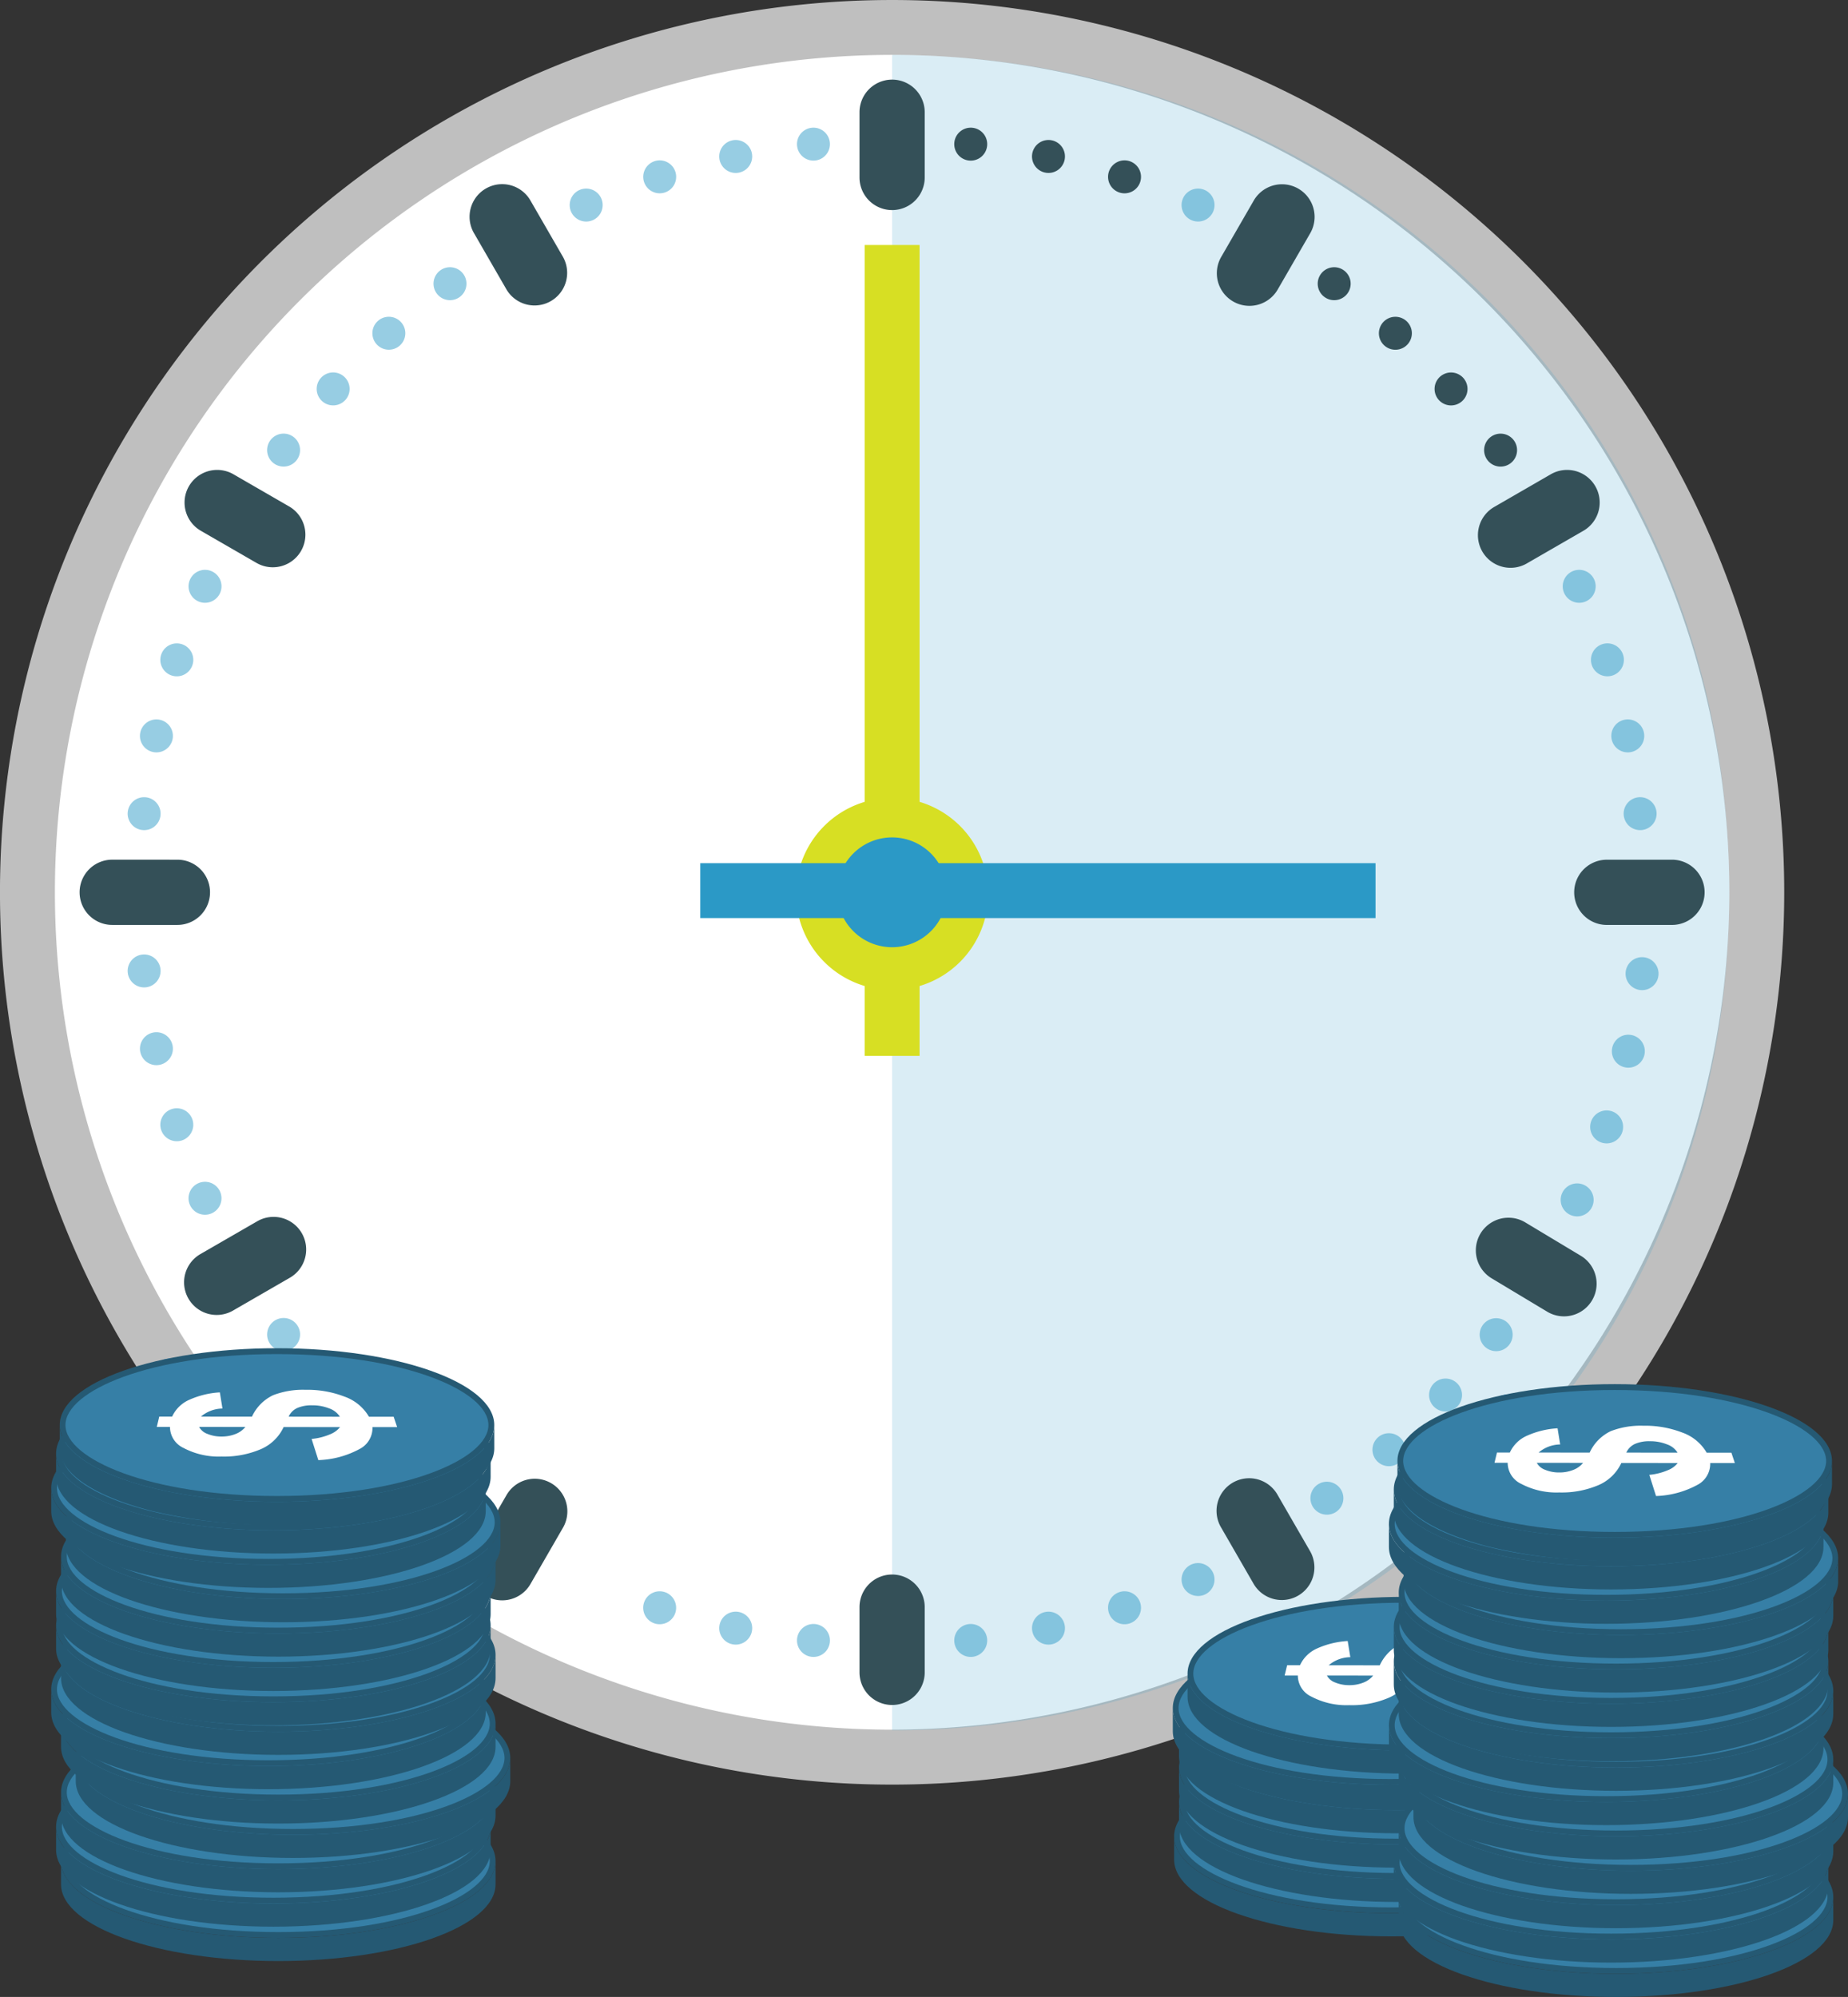 <svg xmlns="http://www.w3.org/2000/svg" width="205.838" height="222.383" viewBox="0 0 205.838 222.383">
  <rect x="0" y="0" width="205.838" height="222.383" fill="#333333" stroke="none"/>
  <g id="aPriori_Alstom_Graphic_End-to-end-process" transform="translate(732.319 -367.608)">
    <g id="Group_39707" data-name="Group 39707" transform="translate(-732.319 367.609)">
      <path id="Path_106537" data-name="Path 106537" d="M255.7,165.047A99.368,99.368,0,1,1,156.333,65.68,99.367,99.367,0,0,1,255.7,165.047" transform="translate(-56.966 -65.68)" fill="#bfbfbf"/>
      <path id="Path_106538" data-name="Path 106538" d="M154.736,256.7a93.252,93.252,0,1,1,93.252-93.252A93.356,93.356,0,0,1,154.736,256.7" transform="translate(-55.369 -64.084)" fill="#fff"/>
      <path id="Path_106539" data-name="Path 106539" d="M93.251,0C40.5,0,0,41.833,0,93.251H186.584C186.584,41.427,146.006,0,93.251,0Z" transform="translate(192.617 6.114) rotate(90)" fill="#2d9ac6" opacity="0.179"/>
      <g id="Group_39704" data-name="Group 39704" transform="translate(8.865 8.866)">
        <path id="Path_106542" data-name="Path 106542" d="M80.223,166.315a3.632,3.632,0,1,1,3.632,6.29l-6.29,3.632a3.632,3.632,0,0,1-3.634-6.29Z" transform="translate(-60.477 -39.157)" fill="#345058"/>
        <path id="Path_106543" data-name="Path 106543" d="M186.751,104.811a3.633,3.633,0,0,1,3.632,6.292l-6.292,3.631a3.632,3.632,0,1,1-3.631-6.29Z" transform="translate(-22.834 -60.89)" fill="#345058"/>
        <path id="Path_106544" data-name="Path 106544" d="M74.413,136.419a3.631,3.631,0,1,1,0,7.262H67.15a3.632,3.632,0,1,1,0-7.264Z" transform="translate(-63.516 -49.549)" fill="#345058"/>
        <path id="Path_106545" data-name="Path 106545" d="M197.42,136.419a3.632,3.632,0,1,1,0,7.264h-7.264a3.631,3.631,0,1,1,0-7.262Z" transform="translate(-20.05 -49.549)" fill="#345058"/>
        <path id="Path_106546" data-name="Path 106546" d="M83.856,108.444a3.632,3.632,0,0,1-3.632,6.29l-6.29-3.631a3.633,3.633,0,0,1,3.632-6.292Z" transform="translate(-60.477 -60.89)" fill="#345058"/>
        <path id="Path_106549" data-name="Path 106549" d="M167.524,195.465a3.633,3.633,0,0,1-6.292,3.632l-3.631-6.292a3.632,3.632,0,1,1,6.29-3.631Z" transform="translate(-30.442 -31.549)" fill="#345058"/>
        <path id="Path_106550" data-name="Path 106550" d="M134.968,83.127a3.632,3.632,0,1,1-7.264,0V75.863a3.632,3.632,0,1,1,7.264,0Z" transform="translate(-40.834 -72.231)" fill="#345058"/>
        <path id="Path_106551" data-name="Path 106551" d="M134.968,206.134a3.632,3.632,0,1,1-7.264,0v-7.264a3.632,3.632,0,1,1,7.264,0Z" transform="translate(-40.834 -28.765)" fill="#345058"/>
        <path id="Path_106552" data-name="Path 106552" d="M143.883,141.9a10.7,10.7,0,1,1-10.7-10.7,10.7,10.7,0,0,1,10.7,10.7" transform="translate(-42.679 -51.218)" fill="#d7df23"/>
        <path id="Path_110575" data-name="Path 110575" d="M0,0H6.115V90.3H0Z" transform="translate(87.445 18.416)" fill="#d7df23"/>
        <rect id="Rectangle_6639" data-name="Rectangle 6639" width="6.114" height="75.213" transform="translate(69.133 93.37) rotate(-90)" fill="#2b99c6"/>
        <g id="Group_39703" data-name="Group 39703" transform="translate(97.424 5.351)">
          <path id="Path_106541" data-name="Path 106541" d="M161.233,82.646a3.633,3.633,0,0,1,6.293,3.632l-3.634,6.29a3.632,3.632,0,1,1-6.292-3.631Z" transform="translate(-127.866 -74.543)" fill="#345058"/>
          <path id="Path_106555" data-name="Path 106555" d="M137.145,79.845a1.835,1.835,0,1,0-1.632-2.017,1.835,1.835,0,0,0,1.632,2.017" transform="translate(-135.503 -76.185)" fill="#345058"/>
          <path id="Path_106557" data-name="Path 106557" d="M143.354,80.828a1.835,1.835,0,1,0-1.413-2.176,1.835,1.835,0,0,0,1.413,2.176" transform="translate(-133.241 -75.827)" fill="#345058"/>
          <path id="Path_106559" data-name="Path 106559" d="M149.428,82.455a1.835,1.835,0,1,0-1.177-2.312,1.837,1.837,0,0,0,1.177,2.312" transform="translate(-131.03 -75.234)" fill="#345058"/>
          <path id="Path_106563" data-name="Path 106563" d="M166.172,90.987a1.835,1.835,0,1,0-.406-2.563,1.837,1.837,0,0,0,.406,2.563" transform="translate(-124.932 -72.127)" fill="#345058"/>
          <path id="Path_106565" data-name="Path 106565" d="M170.923,92.353a1.835,1.835,0,1,0,2.592-.135,1.835,1.835,0,0,0-2.592.135" transform="translate(-123.152 -70.686)" fill="#345058"/>
          <path id="Path_106567" data-name="Path 106567" d="M175.641,96.8a1.834,1.834,0,1,0,2.592.137,1.837,1.837,0,0,0-2.592-.137" transform="translate(-121.534 -69.067)" fill="#345058"/>
          <path id="Path_106569" data-name="Path 106569" d="M179.866,101.713a1.835,1.835,0,1,0,2.565.406,1.836,1.836,0,0,0-2.565-.406" transform="translate(-120.093 -67.288)" fill="#345058"/>
        </g>
        <path id="Path_106548" data-name="Path 106548" d="M106.02,88.938a3.632,3.632,0,0,1-6.29,3.632L96.1,86.28a3.631,3.631,0,1,1,6.289-3.632Z" transform="translate(-52.175 -69.192)" fill="#345058"/>
        <path id="Path_106541-2" data-name="Path 106541" d="M4.12,1.816a3.633,3.633,0,0,1,6.293,3.632l-3.634,6.29A3.632,3.632,0,1,1,.487,8.108Z" transform="translate(54.331 169.364) rotate(180)" fill="#345058"/>
        <path id="Path_106548-2" data-name="Path 106548" d="M10.409,8.108a3.632,3.632,0,0,1-6.29,3.632L.487,5.45A3.631,3.631,0,1,1,6.776,1.817Z" transform="matrix(-0.875, 0.485, -0.485, -0.875, 170.279, 135.508)" fill="#345058"/>
      </g>
      <g id="Group_39705" data-name="Group 39705" transform="translate(93.252 93.252)">
        <path id="Path_106553" data-name="Path 106553" d="M138.1,140.7a6.115,6.115,0,1,1-6.116-6.115A6.116,6.116,0,0,1,138.1,140.7" transform="translate(-125.87 -134.584)" fill="#2b99c6"/>
      </g>
      <g id="Group_39706" data-name="Group 39706" transform="translate(14.217 14.216)" opacity="0.496">
        <path id="Path_106561" data-name="Path 106561" d="M155.3,84.708a1.835,1.835,0,1,0-.93-2.421,1.836,1.836,0,0,0,.93,2.421" transform="translate(-36.82 -74.413)" fill="#2d9ac6"/>
        <path id="Path_106570" data-name="Path 106570" d="M73.572,163.081a1.835,1.835,0,1,0,2.421.932,1.834,1.834,0,0,0-2.421-.932" transform="translate(-65.699 -45.534)" fill="#2d9ac6"/>
        <path id="Path_106571" data-name="Path 106571" d="M188.163,116.08a1.835,1.835,0,1,0-2.424-.93,1.836,1.836,0,0,0,2.424.93" transform="translate(-25.735 -63.328)" fill="#2d9ac6"/>
        <path id="Path_106572" data-name="Path 106572" d="M73.742,158.143a1.835,1.835,0,1,0-1.179,2.31,1.836,1.836,0,0,0,1.179-2.31" transform="translate(-66.52 -47.671)" fill="#2d9ac6"/>
        <path id="Path_106573" data-name="Path 106573" d="M187.992,121.019a1.835,1.835,0,1,0,1.179-2.312,1.837,1.837,0,0,0-1.179,2.312" transform="translate(-24.914 -61.19)" fill="#2d9ac6"/>
        <path id="Path_106574" data-name="Path 106574" d="M72.114,152.07a1.834,1.834,0,1,0-1.414,2.173,1.834,1.834,0,0,0,1.414-2.173" transform="translate(-67.113 -49.883)" fill="#2d9ac6"/>
        <path id="Path_106575" data-name="Path 106575" d="M189.619,127.093a1.835,1.835,0,1,0,1.413-2.176,1.835,1.835,0,0,0-1.413,2.176" transform="translate(-24.322 -58.979)" fill="#2d9ac6"/>
        <path id="Path_106576" data-name="Path 106576" d="M69.5,147.875a1.834,1.834,0,1,0-2.017-1.632,1.834,1.834,0,0,0,2.017,1.632" transform="translate(-67.471 -52.144)" fill="#2d9ac6"/>
        <path id="Path_106577" data-name="Path 106577" d="M192.237,131.286a1.834,1.834,0,1,0,2.017,1.633,1.835,1.835,0,0,0-2.017-1.633" transform="translate(-23.963 -56.717)" fill="#2d9ac6"/>
        <path id="Path_106578" data-name="Path 106578" d="M69.114,134.935a1.834,1.834,0,1,0-1.632-2.015,1.836,1.836,0,0,0,1.632,2.015" transform="translate(-67.47 -56.717)" fill="#2d9ac6"/>
        <path id="Path_106580" data-name="Path 106580" d="M69.937,128.506a1.835,1.835,0,1,0-1.413-2.175,1.835,1.835,0,0,0,1.413,2.175" transform="translate(-67.113 -58.978)" fill="#2d9ac6"/>
        <path id="Path_106582" data-name="Path 106582" d="M71.429,122.2a1.835,1.835,0,1,0-1.177-2.312,1.835,1.835,0,0,0,1.177,2.312" transform="translate(-66.52 -61.19)" fill="#2d9ac6"/>
        <path id="Path_106584" data-name="Path 106584" d="M75.065,112.727a1.835,1.835,0,1,0,.93,2.424,1.835,1.835,0,0,0-.93-2.424" transform="translate(-65.699 -63.328)" fill="#2d9ac6"/>
        <path id="Path_106595" data-name="Path 106595" d="M155.3,194.455a1.834,1.834,0,1,0,2.421.928,1.834,1.834,0,0,0-2.421-.928" transform="translate(-36.82 -34.448)" fill="#2d9ac6"/>
        <path id="Path_106597" data-name="Path 106597" d="M149.429,196.707a1.835,1.835,0,1,0,2.312,1.177,1.834,1.834,0,0,0-2.312-1.177" transform="translate(-38.958 -33.627)" fill="#2d9ac6"/>
        <path id="Path_106599" data-name="Path 106599" d="M143.357,198.335a1.834,1.834,0,1,0,2.173,1.413,1.834,1.834,0,0,0-2.173-1.413" transform="translate(-41.169 -33.035)" fill="#2d9ac6"/>
        <path id="Path_106586" data-name="Path 106586" d="M81.867,101.713a1.835,1.835,0,1,0,.4,2.562,1.835,1.835,0,0,0-.4-2.562" transform="translate(-63.413 -67.288)" fill="#2d9ac6"/>
        <path id="Path_106588" data-name="Path 106588" d="M83.5,96.933a1.834,1.834,0,1,0,2.59-.135,1.832,1.832,0,0,0-2.59.135" transform="translate(-61.972 -69.067)" fill="#2d9ac6"/>
        <path id="Path_106590" data-name="Path 106590" d="M88.221,92.216a1.834,1.834,0,1,0,2.589.135,1.832,1.832,0,0,0-2.589-.135" transform="translate(-60.353 -70.686)" fill="#2d9ac6"/>
        <path id="Path_106592" data-name="Path 106592" d="M93.4,88.018a1.835,1.835,0,1,0,2.563.406,1.835,1.835,0,0,0-2.563-.406" transform="translate(-58.574 -72.127)" fill="#2d9ac6"/>
        <path id="Path_106594" data-name="Path 106594" d="M104.943,81.355a1.836,1.836,0,1,0,2.423.931,1.836,1.836,0,0,0-2.423-.931" transform="translate(-54.614 -74.413)" fill="#2d9ac6"/>
        <path id="Path_106596" data-name="Path 106596" d="M111.172,78.966a1.834,1.834,0,1,0,2.312,1.177,1.833,1.833,0,0,0-2.312-1.177" transform="translate(-52.476 -75.234)" fill="#2d9ac6"/>
        <path id="Path_106598" data-name="Path 106598" d="M117.615,77.239a1.835,1.835,0,1,0,2.175,1.414,1.835,1.835,0,0,0-2.175-1.414" transform="translate(-50.265 -75.826)" fill="#2d9ac6"/>
        <path id="Path_106600" data-name="Path 106600" d="M124.2,76.195a1.834,1.834,0,1,0,2.017,1.632,1.835,1.835,0,0,0-2.017-1.632" transform="translate(-48.004 -76.185)" fill="#2d9ac6"/>
        <path id="Path_106601" data-name="Path 106601" d="M137.146,199.318a1.834,1.834,0,1,0,2.015,1.632,1.834,1.834,0,0,0-2.015-1.632" transform="translate(-43.43 -32.677)" fill="#2d9ac6"/>
        <path id="Path_106555-2" data-name="Path 106555" d="M1.642,3.66A1.835,1.835,0,1,0,.01,1.643,1.835,1.835,0,0,0,1.642,3.66" transform="translate(78.226 170.3) rotate(180)" fill="#2d9ac6"/>
        <path id="Path_106557-2" data-name="Path 106557" d="M1.453,3.631A1.835,1.835,0,1,0,.04,1.454,1.835,1.835,0,0,0,1.453,3.631" transform="translate(69.565 168.93) rotate(180)" fill="#2d9ac6"/>
        <path id="Path_106559-2" data-name="Path 106559" d="M1.267,3.58A1.835,1.835,0,1,0,.09,1.268,1.837,1.837,0,0,0,1.267,3.58" transform="translate(61.095 166.66) rotate(180)" fill="#2d9ac6"/>
        <path id="Path_106563-2" data-name="Path 106563" d="M.755,3.319A1.835,1.835,0,1,0,.349.756,1.837,1.837,0,0,0,.755,3.319" transform="translate(37.74 154.76) rotate(180)" fill="#2d9ac6"/>
        <path id="Path_106565-2" data-name="Path 106565" d="M.47.607A1.835,1.835,0,1,0,3.062.472,1.835,1.835,0,0,0,.47.607" transform="translate(30.925 149.241) rotate(180)" fill="#2d9ac6"/>
        <path id="Path_106567-2" data-name="Path 106567" d="M.608.471A1.834,1.834,0,1,0,3.2.608,1.837,1.837,0,0,0,.608.471" transform="translate(24.726 143.041) rotate(180)" fill="#2d9ac6"/>
        <path id="Path_106569-2" data-name="Path 106569" d="M.755.351A1.835,1.835,0,1,0,3.32.757,1.836,1.836,0,0,0,.755.351" transform="translate(19.207 136.226) rotate(180)" fill="#2d9ac6"/>
        <path id="Path_106586-2" data-name="Path 106586" d="M2.913.351a1.835,1.835,0,1,0,.4,2.562,1.835,1.835,0,0,0-.4-2.562" transform="matrix(-0.875, 0.485, -0.485, -0.875, 171.173, 94.925)" fill="#2d9ac6"/>
        <path id="Path_106588-2" data-name="Path 106588" d="M.472.607A1.834,1.834,0,1,0,3.062.471,1.832,1.832,0,0,0,.472.607" transform="matrix(-0.875, 0.485, -0.485, -0.875, 169.649, 103.561)" fill="#2d9ac6"/>
        <path id="Path_106590-2" data-name="Path 106590" d="M.608.471A1.834,1.834,0,1,0,3.2.607,1.832,1.832,0,0,0,.608.471" transform="matrix(-0.875, 0.485, -0.485, -0.875, 167.233, 111.99)" fill="#2d9ac6"/>
        <path id="Path_106592-2" data-name="Path 106592" d="M.756.351A1.835,1.835,0,1,0,3.319.757,1.835,1.835,0,0,0,.756.351" transform="matrix(-0.875, 0.485, -0.485, -0.875, 163.948, 120.121)" fill="#2d9ac6"/>
        <path id="Path_106594-2" data-name="Path 106594" d="M1.088.158a1.836,1.836,0,1,0,2.423.931A1.836,1.836,0,0,0,1.088.158" transform="matrix(-0.875, 0.485, -0.485, -0.875, 154.928, 135.132)" fill="#2d9ac6"/>
        <path id="Path_106596-2" data-name="Path 106596" d="M1.268.09A1.834,1.834,0,1,0,3.58,1.268,1.833,1.833,0,0,0,1.268.09" transform="matrix(-0.875, 0.485, -0.485, -0.875, 149.291, 141.849)" fill="#2d9ac6"/>
        <path id="Path_106598-2" data-name="Path 106598" d="M1.453.041A1.835,1.835,0,1,0,3.628,1.455,1.835,1.835,0,0,0,1.453.041" transform="matrix(-0.875, 0.485, -0.485, -0.875, 142.984, 147.941)" fill="#2d9ac6"/>
        <path id="Path_106600-2" data-name="Path 106600" d="M1.642.01A1.834,1.834,0,1,0,3.659,1.642,1.835,1.835,0,0,0,1.642.01" transform="matrix(-0.875, 0.485, -0.485, -0.875, 136.074, 153.339)" fill="#2d9ac6"/>
      </g>
    </g>
    <g id="Group_39702" data-name="Group 39702" transform="translate(-726.619 517.747)">
      <g id="Group_41761" data-name="Group 41761">
        <path id="Path_106602" data-name="Path 106602" d="M84.132,204.454c0,4.723-10.835,8.551-24.2,8.551s-24.2-3.829-24.2-8.551v2.58c0,4.724,10.835,8.553,24.2,8.553s24.2-3.829,24.2-8.553Z" transform="translate(89.347 -150.089)" fill="#255973"/>
        <path id="Path_106603" data-name="Path 106603" d="M84.132,206.9c0,4.723-10.835,8.551-24.2,8.551s-24.2-3.829-24.2-8.551,10.835-8.553,24.2-8.553,24.2,3.83,24.2,8.553" transform="translate(89.347 -152.538)" fill="#255973"/>
        <path id="Path_106604" data-name="Path 106604" d="M59.744,214.625c-14.091,0-23.557-4.088-23.557-7.907s9.466-7.905,23.557-7.905S83.3,202.9,83.3,206.718s-9.465,7.907-23.557,7.907" transform="translate(89.532 -152.353)" fill="#367fa6"/>
        <path id="Path_106605" data-name="Path 106605" d="M84.522,201.723c0,4.723-10.837,8.551-24.2,8.551s-24.2-3.829-24.2-8.551V204.3c0,4.725,10.835,8.551,24.2,8.551s24.2-3.826,24.2-8.551Z" transform="translate(89.504 -151.185)" fill="#255973"/>
        <path id="Path_106606" data-name="Path 106606" d="M84.522,204.172c0,4.723-10.837,8.551-24.2,8.551s-24.2-3.829-24.2-8.551,10.835-8.551,24.2-8.551,24.2,3.83,24.2,8.551" transform="translate(89.504 -153.634)" fill="#255973"/>
        <path id="Path_106607" data-name="Path 106607" d="M60.135,211.892c-14.092,0-23.557-4.086-23.557-7.907s9.465-7.9,23.557-7.9,23.556,4.086,23.556,7.9-9.465,7.907-23.556,7.907" transform="translate(89.689 -153.449)" fill="#367fa6"/>
        <path id="Path_106608" data-name="Path 106608" d="M84.522,198.993c0,4.721-10.837,8.548-24.2,8.548s-24.2-3.827-24.2-8.548v2.58c0,4.723,10.835,8.551,24.2,8.551s24.2-3.829,24.2-8.551Z" transform="translate(89.504 -152.28)" fill="#255973"/>
        <path id="Path_106609" data-name="Path 106609" d="M84.522,201.443c0,4.721-10.837,8.548-24.2,8.548s-24.2-3.827-24.2-8.548,10.835-8.554,24.2-8.554,24.2,3.83,24.2,8.554" transform="translate(89.504 -154.73)" fill="#255973"/>
        <path id="Path_106610" data-name="Path 106610" d="M60.135,209.163c-14.092,0-23.557-4.088-23.557-7.905s9.465-7.907,23.557-7.907,23.556,4.088,23.556,7.907-9.465,7.905-23.556,7.905" transform="translate(89.689 -154.545)" fill="#367fa6"/>
        <path id="Path_106611" data-name="Path 106611" d="M84.522,196.261c0,4.723-10.837,8.551-24.2,8.551s-24.2-3.829-24.2-8.551v2.583c0,4.721,10.835,8.55,24.2,8.55s24.2-3.829,24.2-8.55Z" transform="translate(89.504 -153.377)" fill="#255973"/>
        <path id="Path_106612" data-name="Path 106612" d="M84.522,198.71c0,4.723-10.837,8.551-24.2,8.551s-24.2-3.829-24.2-8.551,10.835-8.551,24.2-8.551,24.2,3.829,24.2,8.551" transform="translate(89.504 -155.826)" fill="#255973"/>
        <path id="Path_106613" data-name="Path 106613" d="M60.135,206.429c-14.092,0-23.557-4.086-23.557-7.905s9.465-7.905,23.557-7.905,23.556,4.088,23.556,7.905-9.465,7.905-23.556,7.905" transform="translate(89.689 -155.642)" fill="#367fa6"/>
        <path id="Path_106614" data-name="Path 106614" d="M84.026,194.252c0,4.721-10.834,8.551-24.2,8.551s-24.2-3.83-24.2-8.551v2.581c0,4.723,10.834,8.55,24.2,8.55s24.2-3.827,24.2-8.55Z" transform="translate(89.306 -154.184)" fill="#255973"/>
        <path id="Path_106615" data-name="Path 106615" d="M84.026,196.7c0,4.721-10.834,8.551-24.2,8.551s-24.2-3.83-24.2-8.551,10.834-8.554,24.2-8.554,24.2,3.83,24.2,8.554" transform="translate(89.306 -156.634)" fill="#255973"/>
        <path id="Path_106616" data-name="Path 106616" d="M59.643,204.423c-14.092,0-23.56-4.088-23.56-7.907s9.468-7.905,23.56-7.905S83.2,192.7,83.2,196.516s-9.464,7.907-23.554,7.907" transform="translate(89.49 -156.447)" fill="#367fa6"/>
        <path id="Path_106617" data-name="Path 106617" d="M85.2,191.521c0,4.723-10.834,8.551-24.2,8.551s-24.2-3.829-24.2-8.551V194.1c0,4.723,10.834,8.55,24.2,8.55s24.2-3.827,24.2-8.55Z" transform="translate(89.776 -155.279)" fill="#255973"/>
        <path id="Path_106618" data-name="Path 106618" d="M85.2,193.971c0,4.723-10.834,8.551-24.2,8.551s-24.2-3.829-24.2-8.551,10.834-8.554,24.2-8.554,24.2,3.831,24.2,8.554" transform="translate(89.776 -157.729)" fill="#255973"/>
        <path id="Path_106619" data-name="Path 106619" d="M60.811,201.69c-14.091,0-23.557-4.088-23.557-7.907s9.466-7.9,23.557-7.9,23.556,4.085,23.556,7.9S74.9,201.69,60.811,201.69" transform="translate(89.96 -157.544)" fill="#367fa6"/>
        <path id="Path_106620" data-name="Path 106620" d="M64.922,192.875l-6.285-.007a4.96,4.96,0,0,1-2.518,2.455,10.405,10.405,0,0,1-4.393.827,8.356,8.356,0,0,1-4.232-.952,2.589,2.589,0,0,1-1.509-2.347h-1.47l.276-1.146h1.432a3.775,3.775,0,0,1,1.9-1.867,9.653,9.653,0,0,1,3.415-.831l.293,1.8a3.781,3.781,0,0,0-2.408.9l5.687.006a4.912,4.912,0,0,1,2.36-2.392,9.184,9.184,0,0,1,3.6-.6,11.462,11.462,0,0,1,4.341.755,5.129,5.129,0,0,1,2.735,2.246l2.751,0,.385,1.153-2.747,0a2.628,2.628,0,0,1-1.382,2.408,10.338,10.338,0,0,1-4.65,1.265l-.748-2.36a6.869,6.869,0,0,0,2.043-.509,2.645,2.645,0,0,0,1.124-.811m-15.7-.02a1.688,1.688,0,0,0,.918.776,4.046,4.046,0,0,0,1.578.3,4.2,4.2,0,0,0,1.519-.269,2.671,2.671,0,0,0,1.139-.8ZM64.9,191.725a2.26,2.26,0,0,0-1.186-.926,5.027,5.027,0,0,0-1.918-.349,4,4,0,0,0-1.613.29,1.917,1.917,0,0,0-.992.98Z" transform="translate(92.874 -156.401)" fill="#fff"/>
      </g>
      <g id="Group_39701" data-name="Group 39701" transform="translate(0 0)">
        <path id="Path_106547" data-name="Path 106547" d="M190.8,170.093a3.761,3.761,0,0,1-3.761,6.515l-6.514-3.761a3.761,3.761,0,0,1,3.761-6.515Z" transform="translate(-168.786 -164.706)" fill="#0a96ff"/>
        <path id="Path_106587" data-name="Path 106587" d="M182.128,174.493a1.9,1.9,0,1,0,.42,2.656,1.9,1.9,0,0,0-.42-2.656" transform="translate(-168.598 -161.373)" fill="#a0d2ff"/>
        <path id="Path_106589" data-name="Path 106589" d="M175.522,179.794a1.9,1.9,0,1,0,2.684-.142,1.9,1.9,0,0,0-2.684.142" transform="translate(-170.234 -159.352)" fill="#a0d2ff"/>
        <path id="Path_106664" data-name="Path 106664" d="M220.794,205.782c0,4.723-10.836,8.553-24.2,8.553s-24.2-3.83-24.2-8.553v2.581c0,4.724,10.835,8.55,24.2,8.55s24.2-3.826,24.2-8.55Z" transform="translate(-171.296 -148.669)" fill="#255973"/>
        <path id="Path_106665" data-name="Path 106665" d="M220.794,208.231c0,4.723-10.836,8.553-24.2,8.553s-24.2-3.83-24.2-8.553,10.835-8.551,24.2-8.551,24.2,3.829,24.2,8.551" transform="translate(-171.296 -151.118)" fill="#255973"/>
        <path id="Path_106666" data-name="Path 106666" d="M196.408,215.953c-14.092,0-23.559-4.088-23.559-7.907s9.466-7.905,23.559-7.905,23.556,4.086,23.556,7.905-9.466,7.907-23.556,7.907" transform="translate(-171.111 -150.933)" fill="#367fa6"/>
        <path id="Path_106667" data-name="Path 106667" d="M220.4,203.052c0,4.721-10.835,8.55-24.2,8.55s-24.2-3.829-24.2-8.55v2.58c0,4.724,10.834,8.551,24.2,8.551s24.2-3.827,24.2-8.551Z" transform="translate(-171.452 -149.764)" fill="#255973"/>
        <path id="Path_106668" data-name="Path 106668" d="M220.4,205.5c0,4.721-10.835,8.55-24.2,8.55S172,210.223,172,205.5s10.834-8.554,24.2-8.554,24.2,3.833,24.2,8.554" transform="translate(-171.452 -152.215)" fill="#255973"/>
        <path id="Path_106669" data-name="Path 106669" d="M196.017,213.222c-14.092,0-23.557-4.088-23.557-7.907s9.465-7.907,23.557-7.907,23.556,4.088,23.556,7.907-9.466,7.907-23.556,7.907" transform="translate(-171.267 -152.029)" fill="#367fa6"/>
        <path id="Path_106670" data-name="Path 106670" d="M220.794,200.32c0,4.723-10.836,8.551-24.2,8.551s-24.2-3.829-24.2-8.551V202.9c0,4.723,10.835,8.55,24.2,8.55s24.2-3.827,24.2-8.55Z" transform="translate(-171.296 -150.861)" fill="#255973"/>
        <path id="Path_106671" data-name="Path 106671" d="M220.794,202.77c0,4.723-10.836,8.551-24.2,8.551s-24.2-3.829-24.2-8.551,10.835-8.554,24.2-8.554,24.2,3.83,24.2,8.554" transform="translate(-171.296 -153.311)" fill="#255973"/>
        <path id="Path_106672" data-name="Path 106672" d="M196.408,210.491c-14.092,0-23.559-4.089-23.559-7.907s9.466-7.907,23.559-7.907,23.556,4.091,23.556,7.907-9.466,7.907-23.556,7.907" transform="translate(-171.111 -153.126)" fill="#367fa6"/>
        <path id="Path_106673" data-name="Path 106673" d="M221.963,197.589c0,4.721-10.834,8.551-24.2,8.551s-24.2-3.83-24.2-8.551v2.581c0,4.723,10.834,8.551,24.2,8.551s24.2-3.829,24.2-8.551Z" transform="translate(-170.826 -151.957)" fill="#255973"/>
        <path id="Path_106674" data-name="Path 106674" d="M221.963,200.039c0,4.721-10.834,8.551-24.2,8.551s-24.2-3.83-24.2-8.551,10.834-8.553,24.2-8.553,24.2,3.829,24.2,8.553" transform="translate(-170.826 -154.407)" fill="#255973"/>
        <path id="Path_106675" data-name="Path 106675" d="M197.577,207.758c-14.091,0-23.556-4.088-23.556-7.905s9.465-7.905,23.556-7.905,23.556,4.089,23.556,7.905-9.465,7.905-23.556,7.905" transform="translate(-170.641 -154.221)" fill="#367fa6"/>
        <path id="Path_106676" data-name="Path 106676" d="M220.794,194.857c0,4.721-10.836,8.551-24.2,8.551s-24.2-3.83-24.2-8.551v2.581c0,4.723,10.835,8.551,24.2,8.551s24.2-3.829,24.2-8.551Z" transform="translate(-171.296 -153.054)" fill="#255973"/>
        <path id="Path_106677" data-name="Path 106677" d="M220.794,197.306c0,4.721-10.836,8.551-24.2,8.551s-24.2-3.83-24.2-8.551,10.835-8.551,24.2-8.551,24.2,3.83,24.2,8.551" transform="translate(-171.296 -155.503)" fill="#255973"/>
        <path id="Path_106678" data-name="Path 106678" d="M196.408,205.028c-14.092,0-23.559-4.086-23.559-7.907s9.466-7.905,23.559-7.905,23.556,4.088,23.556,7.905-9.466,7.907-23.556,7.907" transform="translate(-171.111 -155.318)" fill="#367fa6"/>
        <path id="Path_106679" data-name="Path 106679" d="M220.013,192.126c0,4.724-10.835,8.551-24.2,8.551s-24.2-3.827-24.2-8.551v2.583c0,4.721,10.835,8.55,24.2,8.55s24.2-3.829,24.2-8.55Z" transform="translate(-171.609 -154.15)" fill="#255973"/>
        <path id="Path_106680" data-name="Path 106680" d="M220.013,194.575c0,4.724-10.835,8.551-24.2,8.551s-24.2-3.827-24.2-8.551,10.835-8.551,24.2-8.551,24.2,3.83,24.2,8.551" transform="translate(-171.609 -156.599)" fill="#255973"/>
        <path id="Path_106681" data-name="Path 106681" d="M195.626,202.3c-14.089,0-23.557-4.088-23.557-7.907s9.468-7.905,23.557-7.905,23.557,4.089,23.557,7.905-9.465,7.907-23.557,7.907" transform="translate(-171.424 -156.414)" fill="#367fa6"/>
        <path id="Path_106682" data-name="Path 106682" d="M220.794,189.4c0,4.723-10.836,8.551-24.2,8.551s-24.2-3.829-24.2-8.551v2.58c0,4.724,10.835,8.553,24.2,8.553s24.2-3.829,24.2-8.553Z" transform="translate(-171.296 -155.246)" fill="#255973"/>
        <path id="Path_106683" data-name="Path 106683" d="M220.794,191.846c0,4.723-10.836,8.551-24.2,8.551s-24.2-3.829-24.2-8.551,10.835-8.553,24.2-8.553,24.2,3.83,24.2,8.553" transform="translate(-171.296 -157.695)" fill="#255973"/>
        <path id="Path_106684" data-name="Path 106684" d="M196.408,199.564c-14.092,0-23.559-4.088-23.559-7.9s9.466-7.907,23.559-7.907,23.556,4.088,23.556,7.907-9.466,7.9-23.556,7.9" transform="translate(-171.111 -157.51)" fill="#367fa6"/>
        <path id="Path_106685" data-name="Path 106685" d="M220.4,187.054c0,4.724-10.835,8.551-24.2,8.551s-24.2-3.827-24.2-8.551v2.583c0,4.721,10.834,8.55,24.2,8.55s24.2-3.829,24.2-8.55Z" transform="translate(-171.452 -156.186)" fill="#255973"/>
        <path id="Path_106686" data-name="Path 106686" d="M220.4,189.5c0,4.724-10.835,8.551-24.2,8.551S172,194.227,172,189.5s10.834-8.551,24.2-8.551,24.2,3.83,24.2,8.551" transform="translate(-171.452 -158.635)" fill="#255973"/>
        <path id="Path_106687" data-name="Path 106687" d="M196.017,197.223c-14.092,0-23.557-4.086-23.557-7.907s9.465-7.9,23.557-7.9,23.556,4.086,23.556,7.9-9.466,7.907-23.556,7.907" transform="translate(-171.267 -158.45)" fill="#367fa6"/>
        <path id="Path_106688" data-name="Path 106688" d="M220.4,184.324c0,4.721-10.835,8.55-24.2,8.55s-24.2-3.829-24.2-8.55V186.9c0,4.724,10.834,8.553,24.2,8.553s24.2-3.829,24.2-8.553Z" transform="translate(-171.452 -157.282)" fill="#255973"/>
        <path id="Path_106689" data-name="Path 106689" d="M220.4,186.774c0,4.721-10.835,8.55-24.2,8.55S172,191.5,172,186.774s10.834-8.554,24.2-8.554,24.2,3.829,24.2,8.554" transform="translate(-171.452 -159.732)" fill="#255973"/>
        <path id="Path_106690" data-name="Path 106690" d="M196.017,194.492c-14.092,0-23.557-4.086-23.557-7.9s9.465-7.905,23.557-7.905,23.556,4.085,23.556,7.905-9.466,7.9-23.556,7.9" transform="translate(-171.267 -159.546)" fill="#367fa6"/>
        <path id="Path_106691" data-name="Path 106691" d="M220.794,181.592c0,4.723-10.836,8.551-24.2,8.551s-24.2-3.829-24.2-8.551v2.583c0,4.723,10.835,8.55,24.2,8.55s24.2-3.827,24.2-8.55Z" transform="translate(-171.296 -158.378)" fill="#255973"/>
        <path id="Path_106692" data-name="Path 106692" d="M220.794,184.041c0,4.723-10.836,8.551-24.2,8.551s-24.2-3.829-24.2-8.551,10.835-8.551,24.2-8.551,24.2,3.83,24.2,8.551" transform="translate(-171.296 -160.827)" fill="#255973"/>
        <path id="Path_106693" data-name="Path 106693" d="M196.408,191.763c-14.092,0-23.559-4.089-23.559-7.908s9.466-7.9,23.559-7.9,23.556,4.085,23.556,7.9-9.466,7.908-23.556,7.908" transform="translate(-171.111 -160.642)" fill="#367fa6"/>
        <path id="Path_106694" data-name="Path 106694" d="M221.182,178.86c0,4.723-10.834,8.551-24.2,8.551s-24.2-3.829-24.2-8.551v2.583c0,4.721,10.834,8.55,24.2,8.55s24.2-3.829,24.2-8.55Z" transform="translate(-171.139 -159.475)" fill="#255973"/>
        <path id="Path_106695" data-name="Path 106695" d="M221.182,181.309c0,4.723-10.834,8.551-24.2,8.551s-24.2-3.829-24.2-8.551,10.834-8.551,24.2-8.551,24.2,3.83,24.2,8.551" transform="translate(-171.139 -161.924)" fill="#255973"/>
        <path id="Path_106696" data-name="Path 106696" d="M196.8,189.032c-14.091,0-23.557-4.089-23.557-7.908s9.466-7.9,23.557-7.9,23.556,4.088,23.556,7.9-9.465,7.908-23.556,7.908" transform="translate(-170.954 -161.739)" fill="#367fa6"/>
        <path id="Path_106697" data-name="Path 106697" d="M220.013,176.13c0,4.721-10.835,8.551-24.2,8.551s-24.2-3.83-24.2-8.551v2.581c0,4.721,10.835,8.55,24.2,8.55s24.2-3.829,24.2-8.55Z" transform="translate(-171.609 -160.57)" fill="#255973"/>
        <path id="Path_106698" data-name="Path 106698" d="M220.013,178.58c0,4.721-10.835,8.551-24.2,8.551s-24.2-3.83-24.2-8.551,10.835-8.553,24.2-8.553,24.2,3.829,24.2,8.553" transform="translate(-171.609 -163.02)" fill="#255973"/>
        <path id="Path_106699" data-name="Path 106699" d="M195.626,186.3c-14.089,0-23.557-4.088-23.557-7.905s9.468-7.905,23.557-7.905,23.557,4.088,23.557,7.905-9.465,7.905-23.557,7.905" transform="translate(-171.424 -162.835)" fill="#367fa6"/>
        <path id="Path_106700" data-name="Path 106700" d="M220.4,173.4c0,4.721-10.835,8.551-24.2,8.551S172,178.119,172,173.4v2.581c0,4.723,10.834,8.55,24.2,8.55s24.2-3.827,24.2-8.55Z" transform="translate(-171.452 -161.667)" fill="#255973"/>
        <path id="Path_106701" data-name="Path 106701" d="M220.4,175.847c0,4.721-10.835,8.551-24.2,8.551s-24.2-3.83-24.2-8.551,10.834-8.551,24.2-8.551,24.2,3.829,24.2,8.551" transform="translate(-171.452 -164.116)" fill="#255973"/>
        <path id="Path_106702" data-name="Path 106702" d="M196.017,183.569c-14.092,0-23.557-4.088-23.557-7.907s9.465-7.905,23.557-7.905,23.556,4.088,23.556,7.905-9.466,7.907-23.556,7.907" transform="translate(-171.267 -163.931)" fill="#3380a8"/>
        <path id="Path_106703" data-name="Path 106703" d="M220.69,171.129c0,4.724-10.835,8.551-24.2,8.551s-24.2-3.827-24.2-8.551v2.581c0,2.845,3.926,5.363,10.258,6.99a58.044,58.044,0,0,0,13.945,1.56c13.365,0,24.2-3.824,24.2-8.55Z" transform="translate(-171.337 -162.578)" fill="#255973"/>
        <path id="Path_106704" data-name="Path 106704" d="M220.69,173.578c0,4.724-10.835,8.551-24.2,8.551s-24.2-3.827-24.2-8.551,10.834-8.551,24.2-8.551,24.2,3.829,24.2,8.551" transform="translate(-171.337 -165.027)" fill="#255973"/>
        <path id="Path_106705" data-name="Path 106705" d="M196.3,181.3c-14.091,0-23.556-4.088-23.556-7.905s9.465-7.9,23.556-7.9,23.554,4.088,23.554,7.9S210.395,181.3,196.3,181.3" transform="translate(-171.152 -164.842)" fill="#367fa6"/>
        <path id="Path_106706" data-name="Path 106706" d="M200.416,172.485l-6.285-.008a4.959,4.959,0,0,1-2.518,2.455,10.451,10.451,0,0,1-4.4.83,8.381,8.381,0,0,1-4.231-.956,2.588,2.588,0,0,1-1.511-2.347h-1.469l.276-1.145h1.434a3.761,3.761,0,0,1,1.9-1.867,9.693,9.693,0,0,1,3.415-.831l.291,1.8a3.775,3.775,0,0,0-2.4.9l5.684.006a4.918,4.918,0,0,1,2.36-2.392,9.221,9.221,0,0,1,3.6-.6,11.47,11.47,0,0,1,4.34.755,5.121,5.121,0,0,1,2.734,2.246h2.751l.387,1.155-2.747,0a2.631,2.631,0,0,1-1.382,2.408,10.331,10.331,0,0,1-4.65,1.265l-.748-2.358a6.8,6.8,0,0,0,2.043-.51,2.644,2.644,0,0,0,1.124-.81m-15.7-.021a1.705,1.705,0,0,0,.921.776,4.042,4.042,0,0,0,1.579.3,4.174,4.174,0,0,0,1.516-.268,2.643,2.643,0,0,0,1.139-.8Zm15.681-1.131a2.258,2.258,0,0,0-1.187-.926,5.009,5.009,0,0,0-1.917-.346,3.941,3.941,0,0,0-1.613.287,1.927,1.927,0,0,0-.991.978Z" transform="translate(-168.239 -163.699)" fill="#fff"/>
      </g>
      <g id="Group_41760" data-name="Group 41760" transform="translate(149 4)">
        <path id="Path_106547-2" data-name="Path 106547" d="M190.8,170.093a3.761,3.761,0,0,1-3.761,6.515l-6.514-3.761a3.761,3.761,0,0,1,3.761-6.515Z" transform="translate(-168.786 -164.706)" fill="#0a96ff"/>
        <path id="Path_106587-2" data-name="Path 106587" d="M182.128,174.493a1.9,1.9,0,1,0,.42,2.656,1.9,1.9,0,0,0-.42-2.656" transform="translate(-168.598 -161.373)" fill="#a0d2ff"/>
        <path id="Path_106589-2" data-name="Path 106589" d="M175.522,179.794a1.9,1.9,0,1,0,2.684-.142,1.9,1.9,0,0,0-2.684.142" transform="translate(-170.234 -159.352)" fill="#a0d2ff"/>
        <path id="Path_106664-2" data-name="Path 106664" d="M220.794,205.782c0,4.723-10.836,8.553-24.2,8.553s-24.2-3.83-24.2-8.553v2.581c0,4.724,10.835,8.55,24.2,8.55s24.2-3.826,24.2-8.55Z" transform="translate(-171.296 -148.669)" fill="#255973"/>
        <path id="Path_106665-2" data-name="Path 106665" d="M220.794,208.231c0,4.723-10.836,8.553-24.2,8.553s-24.2-3.83-24.2-8.553,10.835-8.551,24.2-8.551,24.2,3.829,24.2,8.551" transform="translate(-171.296 -151.118)" fill="#255973"/>
        <path id="Path_106666-2" data-name="Path 106666" d="M196.408,215.953c-14.092,0-23.559-4.088-23.559-7.907s9.466-7.905,23.559-7.905,23.556,4.086,23.556,7.905-9.466,7.907-23.556,7.907" transform="translate(-171.111 -150.933)" fill="#367fa6"/>
        <path id="Path_106667-2" data-name="Path 106667" d="M220.4,203.052c0,4.721-10.835,8.55-24.2,8.55s-24.2-3.829-24.2-8.55v2.58c0,4.724,10.834,8.551,24.2,8.551s24.2-3.827,24.2-8.551Z" transform="translate(-171.452 -149.764)" fill="#255973"/>
        <path id="Path_106668-2" data-name="Path 106668" d="M220.4,205.5c0,4.721-10.835,8.55-24.2,8.55S172,210.223,172,205.5s10.834-8.554,24.2-8.554,24.2,3.833,24.2,8.554" transform="translate(-171.452 -152.215)" fill="#255973"/>
        <path id="Path_106669-2" data-name="Path 106669" d="M196.017,213.222c-14.092,0-23.557-4.088-23.557-7.907s9.465-7.907,23.557-7.907,23.556,4.088,23.556,7.907-9.466,7.907-23.556,7.907" transform="translate(-171.267 -152.029)" fill="#367fa6"/>
        <path id="Path_106670-2" data-name="Path 106670" d="M220.794,200.32c0,4.723-10.836,8.551-24.2,8.551s-24.2-3.829-24.2-8.551V202.9c0,4.723,10.835,8.55,24.2,8.55s24.2-3.827,24.2-8.55Z" transform="translate(-171.296 -150.861)" fill="#255973"/>
        <path id="Path_106671-2" data-name="Path 106671" d="M220.794,202.77c0,4.723-10.836,8.551-24.2,8.551s-24.2-3.829-24.2-8.551,10.835-8.554,24.2-8.554,24.2,3.83,24.2,8.554" transform="translate(-171.296 -153.311)" fill="#255973"/>
        <path id="Path_106672-2" data-name="Path 106672" d="M196.408,210.491c-14.092,0-23.559-4.089-23.559-7.907s9.466-7.907,23.559-7.907,23.556,4.091,23.556,7.907-9.466,7.907-23.556,7.907" transform="translate(-171.111 -153.126)" fill="#367fa6"/>
        <path id="Path_106673-2" data-name="Path 106673" d="M221.963,197.589c0,4.721-10.834,8.551-24.2,8.551s-24.2-3.83-24.2-8.551v2.581c0,4.723,10.834,8.551,24.2,8.551s24.2-3.829,24.2-8.551Z" transform="translate(-170.826 -151.957)" fill="#255973"/>
        <path id="Path_106674-2" data-name="Path 106674" d="M221.963,200.039c0,4.721-10.834,8.551-24.2,8.551s-24.2-3.83-24.2-8.551,10.834-8.553,24.2-8.553,24.2,3.829,24.2,8.553" transform="translate(-170.826 -154.407)" fill="#255973"/>
        <path id="Path_106675-2" data-name="Path 106675" d="M197.577,207.758c-14.091,0-23.556-4.088-23.556-7.905s9.465-7.905,23.556-7.905,23.556,4.089,23.556,7.905-9.465,7.905-23.556,7.905" transform="translate(-170.641 -154.221)" fill="#367fa6"/>
        <path id="Path_106676-2" data-name="Path 106676" d="M220.794,194.857c0,4.721-10.836,8.551-24.2,8.551s-24.2-3.83-24.2-8.551v2.581c0,4.723,10.835,8.551,24.2,8.551s24.2-3.829,24.2-8.551Z" transform="translate(-171.296 -153.054)" fill="#255973"/>
        <path id="Path_106677-2" data-name="Path 106677" d="M220.794,197.306c0,4.721-10.836,8.551-24.2,8.551s-24.2-3.83-24.2-8.551,10.835-8.551,24.2-8.551,24.2,3.83,24.2,8.551" transform="translate(-171.296 -155.503)" fill="#255973"/>
        <path id="Path_106678-2" data-name="Path 106678" d="M196.408,205.028c-14.092,0-23.559-4.086-23.559-7.907s9.466-7.905,23.559-7.905,23.556,4.088,23.556,7.905-9.466,7.907-23.556,7.907" transform="translate(-171.111 -155.318)" fill="#367fa6"/>
        <path id="Path_106679-2" data-name="Path 106679" d="M220.013,192.126c0,4.724-10.835,8.551-24.2,8.551s-24.2-3.827-24.2-8.551v2.583c0,4.721,10.835,8.55,24.2,8.55s24.2-3.829,24.2-8.55Z" transform="translate(-171.609 -154.15)" fill="#255973"/>
        <path id="Path_106680-2" data-name="Path 106680" d="M220.013,194.575c0,4.724-10.835,8.551-24.2,8.551s-24.2-3.827-24.2-8.551,10.835-8.551,24.2-8.551,24.2,3.83,24.2,8.551" transform="translate(-171.609 -156.599)" fill="#255973"/>
        <path id="Path_106681-2" data-name="Path 106681" d="M195.626,202.3c-14.089,0-23.557-4.088-23.557-7.907s9.468-7.905,23.557-7.905,23.557,4.089,23.557,7.905-9.465,7.907-23.557,7.907" transform="translate(-171.424 -156.414)" fill="#367fa6"/>
        <path id="Path_106682-2" data-name="Path 106682" d="M220.794,189.4c0,4.723-10.836,8.551-24.2,8.551s-24.2-3.829-24.2-8.551v2.58c0,4.724,10.835,8.553,24.2,8.553s24.2-3.829,24.2-8.553Z" transform="translate(-171.296 -155.246)" fill="#255973"/>
        <path id="Path_106683-2" data-name="Path 106683" d="M220.794,191.846c0,4.723-10.836,8.551-24.2,8.551s-24.2-3.829-24.2-8.551,10.835-8.553,24.2-8.553,24.2,3.83,24.2,8.553" transform="translate(-171.296 -157.695)" fill="#255973"/>
        <path id="Path_106684-2" data-name="Path 106684" d="M196.408,199.564c-14.092,0-23.559-4.088-23.559-7.9s9.466-7.907,23.559-7.907,23.556,4.088,23.556,7.907-9.466,7.9-23.556,7.9" transform="translate(-171.111 -157.51)" fill="#367fa6"/>
        <path id="Path_106685-2" data-name="Path 106685" d="M220.4,187.054c0,4.724-10.835,8.551-24.2,8.551s-24.2-3.827-24.2-8.551v2.583c0,4.721,10.834,8.55,24.2,8.55s24.2-3.829,24.2-8.55Z" transform="translate(-171.452 -156.186)" fill="#255973"/>
        <path id="Path_106686-2" data-name="Path 106686" d="M220.4,189.5c0,4.724-10.835,8.551-24.2,8.551S172,194.227,172,189.5s10.834-8.551,24.2-8.551,24.2,3.83,24.2,8.551" transform="translate(-171.452 -158.635)" fill="#255973"/>
        <path id="Path_106687-2" data-name="Path 106687" d="M196.017,197.223c-14.092,0-23.557-4.086-23.557-7.907s9.465-7.9,23.557-7.9,23.556,4.086,23.556,7.9-9.466,7.907-23.556,7.907" transform="translate(-171.267 -158.45)" fill="#367fa6"/>
        <path id="Path_106688-2" data-name="Path 106688" d="M220.4,184.324c0,4.721-10.835,8.55-24.2,8.55s-24.2-3.829-24.2-8.55V186.9c0,4.724,10.834,8.553,24.2,8.553s24.2-3.829,24.2-8.553Z" transform="translate(-171.452 -157.282)" fill="#255973"/>
        <path id="Path_106689-2" data-name="Path 106689" d="M220.4,186.774c0,4.721-10.835,8.55-24.2,8.55S172,191.5,172,186.774s10.834-8.554,24.2-8.554,24.2,3.829,24.2,8.554" transform="translate(-171.452 -159.732)" fill="#255973"/>
        <path id="Path_106690-2" data-name="Path 106690" d="M196.017,194.492c-14.092,0-23.557-4.086-23.557-7.9s9.465-7.905,23.557-7.905,23.556,4.085,23.556,7.905-9.466,7.9-23.556,7.9" transform="translate(-171.267 -159.546)" fill="#367fa6"/>
        <path id="Path_106691-2" data-name="Path 106691" d="M220.794,181.592c0,4.723-10.836,8.551-24.2,8.551s-24.2-3.829-24.2-8.551v2.583c0,4.723,10.835,8.55,24.2,8.55s24.2-3.827,24.2-8.55Z" transform="translate(-171.296 -158.378)" fill="#255973"/>
        <path id="Path_106692-2" data-name="Path 106692" d="M220.794,184.041c0,4.723-10.836,8.551-24.2,8.551s-24.2-3.829-24.2-8.551,10.835-8.551,24.2-8.551,24.2,3.83,24.2,8.551" transform="translate(-171.296 -160.827)" fill="#255973"/>
        <path id="Path_106693-2" data-name="Path 106693" d="M196.408,191.763c-14.092,0-23.559-4.089-23.559-7.908s9.466-7.9,23.559-7.9,23.556,4.085,23.556,7.9-9.466,7.908-23.556,7.908" transform="translate(-171.111 -160.642)" fill="#367fa6"/>
        <path id="Path_106694-2" data-name="Path 106694" d="M221.182,178.86c0,4.723-10.834,8.551-24.2,8.551s-24.2-3.829-24.2-8.551v2.583c0,4.721,10.834,8.55,24.2,8.55s24.2-3.829,24.2-8.55Z" transform="translate(-171.139 -159.475)" fill="#255973"/>
        <path id="Path_106695-2" data-name="Path 106695" d="M221.182,181.309c0,4.723-10.834,8.551-24.2,8.551s-24.2-3.829-24.2-8.551,10.834-8.551,24.2-8.551,24.2,3.83,24.2,8.551" transform="translate(-171.139 -161.924)" fill="#255973"/>
        <path id="Path_106696-2" data-name="Path 106696" d="M196.8,189.032c-14.091,0-23.557-4.089-23.557-7.908s9.466-7.9,23.557-7.9,23.556,4.088,23.556,7.9-9.465,7.908-23.556,7.908" transform="translate(-170.954 -161.739)" fill="#367fa6"/>
        <path id="Path_106697-2" data-name="Path 106697" d="M220.013,176.13c0,4.721-10.835,8.551-24.2,8.551s-24.2-3.83-24.2-8.551v2.581c0,4.721,10.835,8.55,24.2,8.55s24.2-3.829,24.2-8.55Z" transform="translate(-171.609 -160.57)" fill="#255973"/>
        <path id="Path_106698-2" data-name="Path 106698" d="M220.013,178.58c0,4.721-10.835,8.551-24.2,8.551s-24.2-3.83-24.2-8.551,10.835-8.553,24.2-8.553,24.2,3.829,24.2,8.553" transform="translate(-171.609 -163.02)" fill="#255973"/>
        <path id="Path_106699-2" data-name="Path 106699" d="M195.626,186.3c-14.089,0-23.557-4.088-23.557-7.905s9.468-7.905,23.557-7.905,23.557,4.088,23.557,7.905-9.465,7.905-23.557,7.905" transform="translate(-171.424 -162.835)" fill="#367fa6"/>
        <path id="Path_106700-2" data-name="Path 106700" d="M220.4,173.4c0,4.721-10.835,8.551-24.2,8.551S172,178.119,172,173.4v2.581c0,4.723,10.834,8.55,24.2,8.55s24.2-3.827,24.2-8.55Z" transform="translate(-171.452 -161.667)" fill="#255973"/>
        <path id="Path_106701-2" data-name="Path 106701" d="M220.4,175.847c0,4.721-10.835,8.551-24.2,8.551s-24.2-3.83-24.2-8.551,10.834-8.551,24.2-8.551,24.2,3.829,24.2,8.551" transform="translate(-171.452 -164.116)" fill="#255973"/>
        <path id="Path_106702-2" data-name="Path 106702" d="M196.017,183.569c-14.092,0-23.557-4.088-23.557-7.907s9.465-7.905,23.557-7.905,23.556,4.088,23.556,7.905-9.466,7.907-23.556,7.907" transform="translate(-171.267 -163.931)" fill="#3380a8"/>
        <path id="Path_106703-2" data-name="Path 106703" d="M220.69,171.129c0,4.724-10.835,8.551-24.2,8.551s-24.2-3.827-24.2-8.551v2.581c0,2.845,3.926,5.363,10.258,6.99a58.044,58.044,0,0,0,13.945,1.56c13.365,0,24.2-3.824,24.2-8.55Z" transform="translate(-171.337 -162.578)" fill="#255973"/>
        <path id="Path_106704-2" data-name="Path 106704" d="M220.69,173.578c0,4.724-10.835,8.551-24.2,8.551s-24.2-3.827-24.2-8.551,10.834-8.551,24.2-8.551,24.2,3.829,24.2,8.551" transform="translate(-171.337 -165.027)" fill="#255973"/>
        <path id="Path_106705-2" data-name="Path 106705" d="M196.3,181.3c-14.091,0-23.556-4.088-23.556-7.905s9.465-7.9,23.556-7.9,23.554,4.088,23.554,7.9S210.395,181.3,196.3,181.3" transform="translate(-171.152 -164.842)" fill="#367fa6"/>
        <path id="Path_106706-2" data-name="Path 106706" d="M200.416,172.485l-6.285-.008a4.959,4.959,0,0,1-2.518,2.455,10.451,10.451,0,0,1-4.4.83,8.381,8.381,0,0,1-4.231-.956,2.588,2.588,0,0,1-1.511-2.347h-1.469l.276-1.145h1.434a3.761,3.761,0,0,1,1.9-1.867,9.693,9.693,0,0,1,3.415-.831l.291,1.8a3.775,3.775,0,0,0-2.4.9l5.684.006a4.918,4.918,0,0,1,2.36-2.392,9.221,9.221,0,0,1,3.6-.6,11.47,11.47,0,0,1,4.34.755,5.121,5.121,0,0,1,2.734,2.246h2.751l.387,1.155-2.747,0a2.631,2.631,0,0,1-1.382,2.408,10.331,10.331,0,0,1-4.65,1.265l-.748-2.358a6.8,6.8,0,0,0,2.043-.51,2.644,2.644,0,0,0,1.124-.81m-15.7-.021a1.705,1.705,0,0,0,.921.776,4.042,4.042,0,0,0,1.579.3,4.174,4.174,0,0,0,1.516-.268,2.643,2.643,0,0,0,1.139-.8Zm15.681-1.131a2.258,2.258,0,0,0-1.187-.926,5.009,5.009,0,0,0-1.917-.346,3.941,3.941,0,0,0-1.613.287,1.927,1.927,0,0,0-.991.978Z" transform="translate(-168.239 -163.699)" fill="#fff"/>
      </g>
    </g>
  </g>
</svg>
